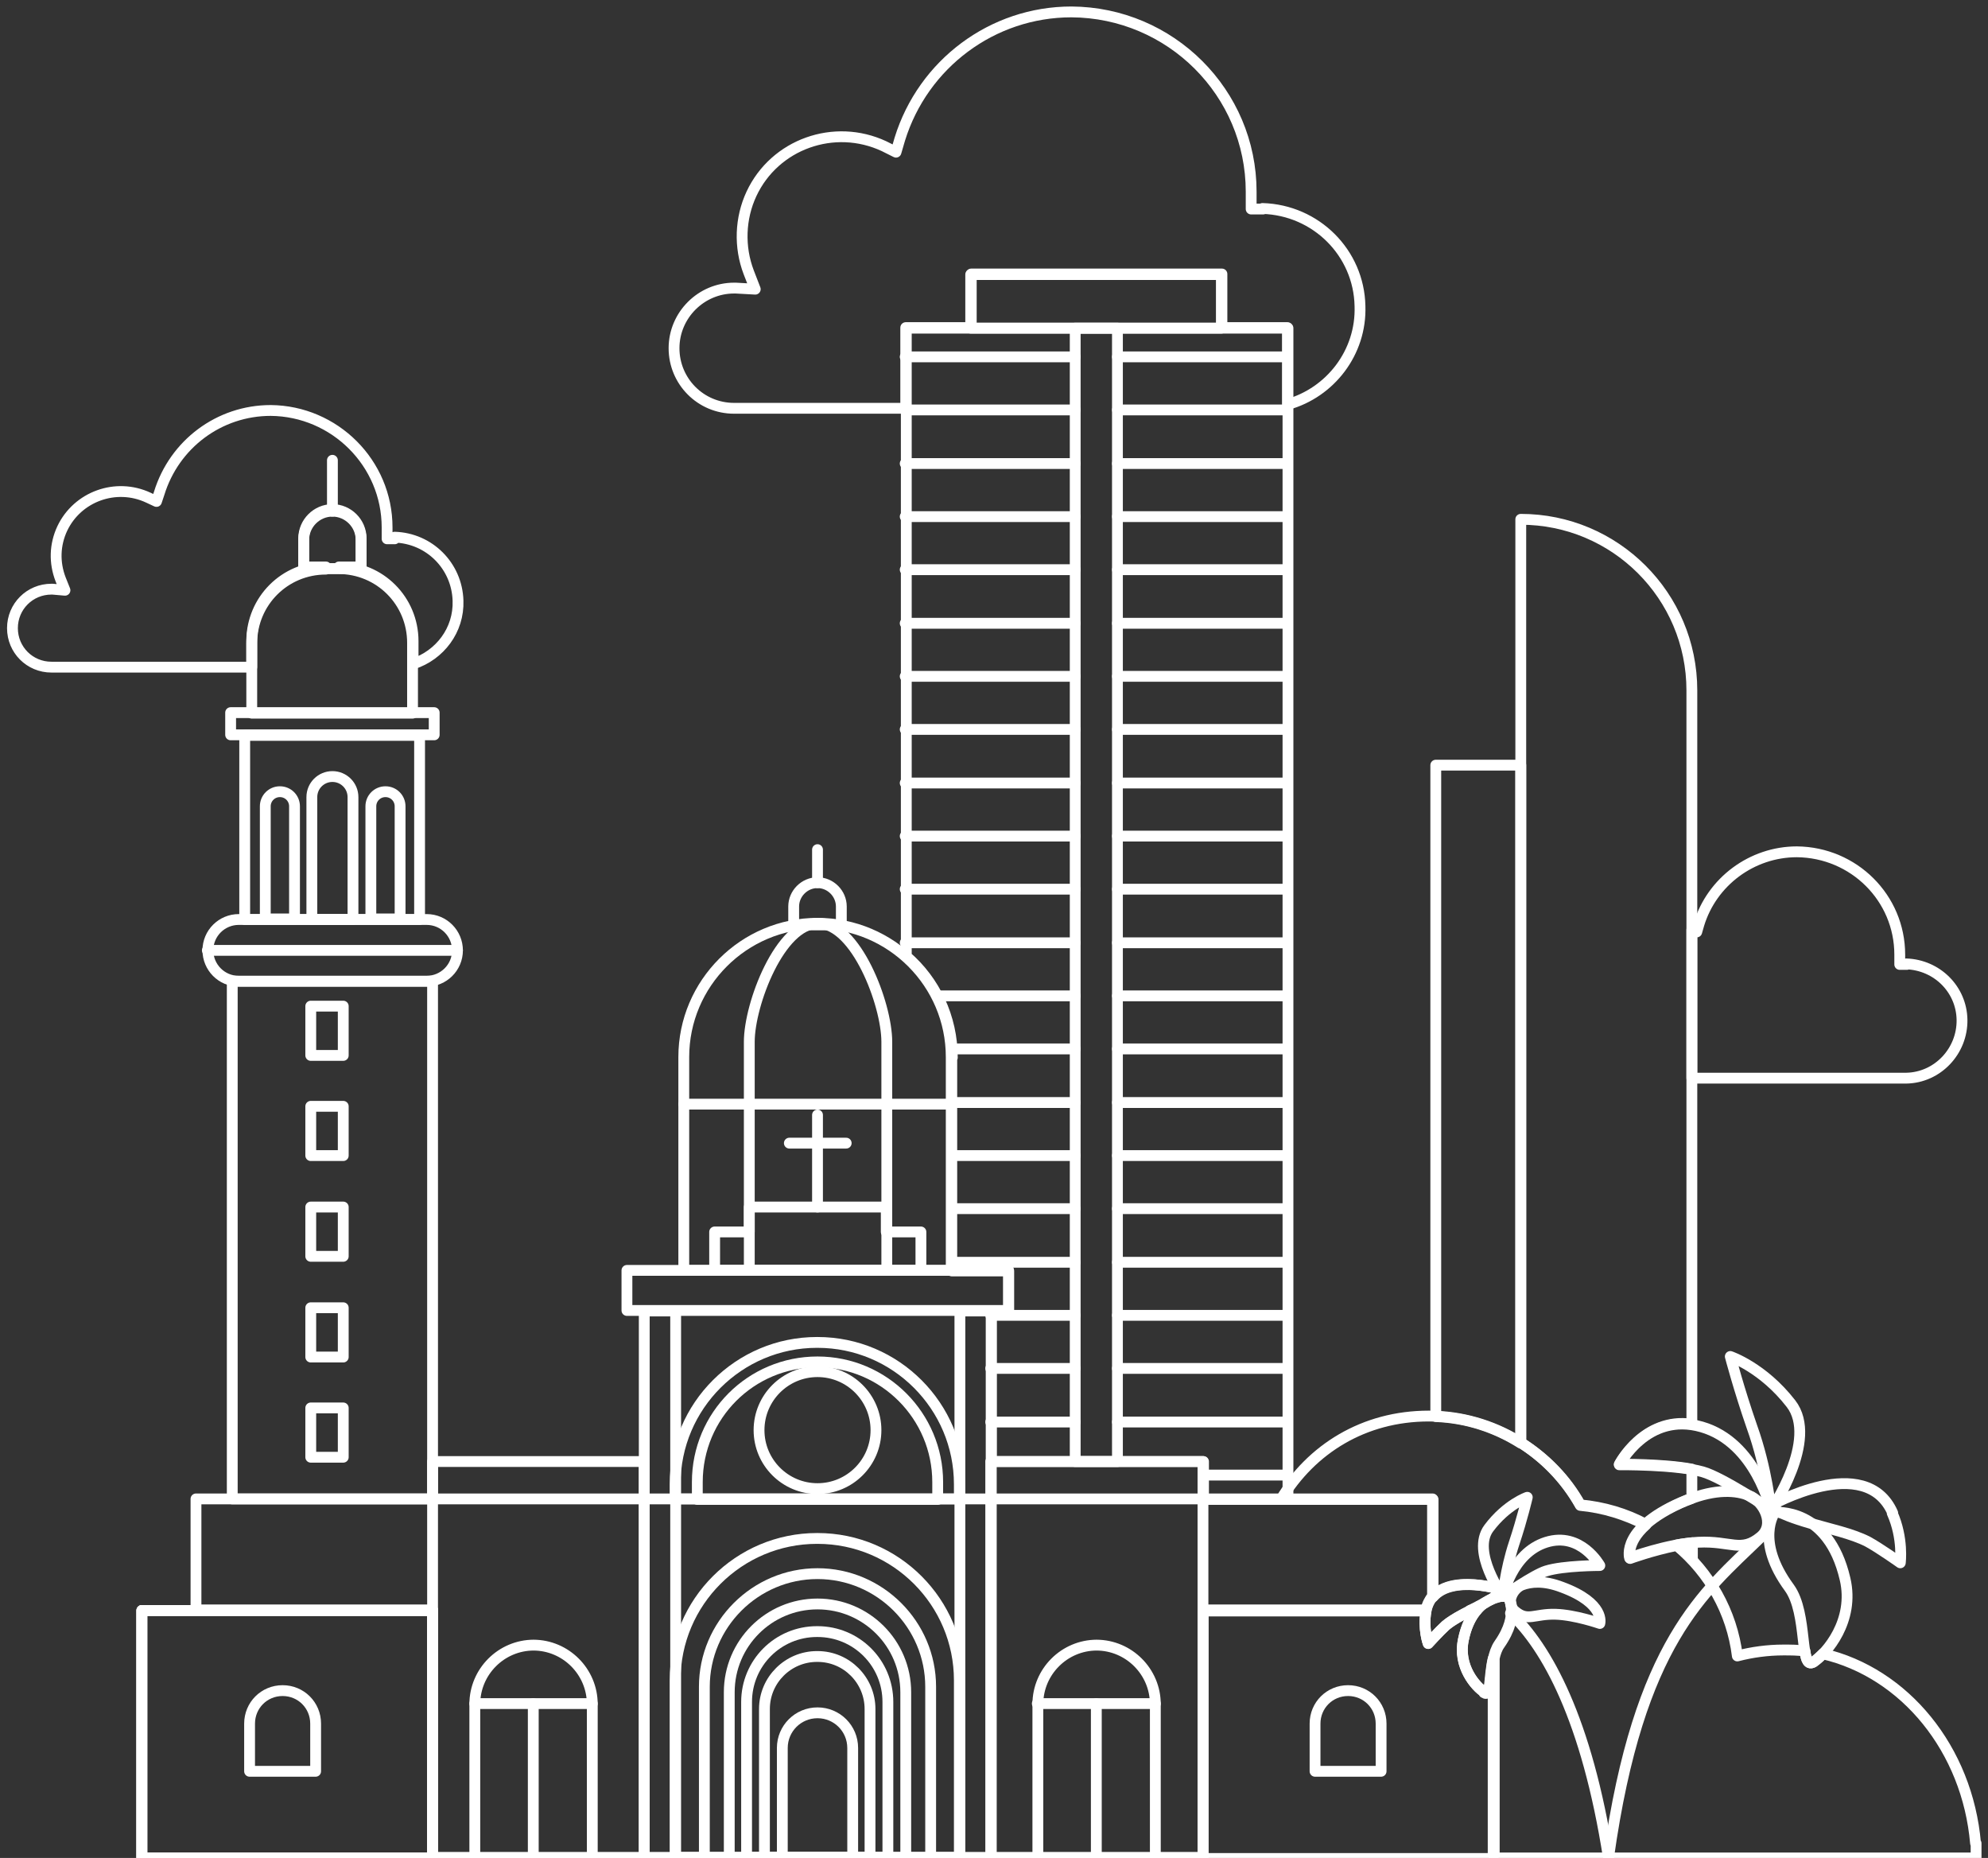<?xml version="1.0" encoding="UTF-8"?>
<svg xmlns="http://www.w3.org/2000/svg" version="1.1" viewBox="0 0 367.2 343.1">
  <rect x="0" y="0" width="367.2" height="343.1" fill="#333333" stroke="none"/>
  <defs>
    <style>
      .cls-1 {
        fill: none;
        stroke: #fff;
        stroke-linecap: round;
        stroke-linejoin: round;
        stroke-width: 2px;
      }
    </style>
  </defs>
  <!-- Generator: Adobe Illustrator 28.7.1, SVG Export Plug-In . SVG Version: 1.2.0 Build 142)  -->
  <g>
    <g id="Layer_1">
      <g id="Manila">
        <g>
          <rect class="cls-1" x="198.6" y="60.6" width="7.8" height="209.3"/>
          <line class="cls-1" x1="206.4" y1="65.9" x2="237.8" y2="65.9"/>
          <line class="cls-1" x1="206.4" y1="75.7" x2="237.8" y2="75.7"/>
          <line class="cls-1" x1="206.4" y1="85.6" x2="237.8" y2="85.6"/>
          <line class="cls-1" x1="206.4" y1="95.4" x2="237.8" y2="95.4"/>
          <line class="cls-1" x1="206.4" y1="105.2" x2="237.8" y2="105.2"/>
          <line class="cls-1" x1="206.4" y1="115.1" x2="237.8" y2="115.1"/>
          <line class="cls-1" x1="206.4" y1="124.9" x2="237.8" y2="124.9"/>
          <line class="cls-1" x1="206.4" y1="134.7" x2="237.8" y2="134.7"/>
          <line class="cls-1" x1="206.4" y1="144.6" x2="237.8" y2="144.6"/>
          <line class="cls-1" x1="206.4" y1="154.4" x2="237.8" y2="154.4"/>
          <line class="cls-1" x1="206.4" y1="164.2" x2="237.8" y2="164.2"/>
          <line class="cls-1" x1="206.4" y1="174.1" x2="237.8" y2="174.1"/>
          <line class="cls-1" x1="206.4" y1="183.9" x2="237.8" y2="183.9"/>
          <line class="cls-1" x1="206.4" y1="193.7" x2="237.8" y2="193.7"/>
          <line class="cls-1" x1="206.4" y1="203.6" x2="237.8" y2="203.6"/>
          <line class="cls-1" x1="206.4" y1="213.4" x2="237.8" y2="213.4"/>
          <line class="cls-1" x1="206.4" y1="223.2" x2="237.8" y2="223.2"/>
          <line class="cls-1" x1="206.4" y1="233.1" x2="237.8" y2="233.1"/>
          <line class="cls-1" x1="206.4" y1="242.9" x2="237.8" y2="242.9"/>
          <line class="cls-1" x1="206.4" y1="252.7" x2="237.8" y2="252.7"/>
          <line class="cls-1" x1="206.4" y1="262.6" x2="237.8" y2="262.6"/>
          <line class="cls-1" x1="222.2" y1="272.4" x2="237.8" y2="272.4"/>
          <g>
            <line class="cls-1" x1="167.2" y1="65.9" x2="198.6" y2="65.9"/>
            <line class="cls-1" x1="167.2" y1="75.7" x2="198.6" y2="75.7"/>
            <line class="cls-1" x1="167.2" y1="85.6" x2="198.6" y2="85.6"/>
            <line class="cls-1" x1="167.2" y1="95.4" x2="198.6" y2="95.4"/>
            <line class="cls-1" x1="167.2" y1="105.2" x2="198.6" y2="105.2"/>
            <line class="cls-1" x1="167.2" y1="115.1" x2="198.6" y2="115.1"/>
            <line class="cls-1" x1="167.2" y1="124.9" x2="198.6" y2="124.9"/>
            <line class="cls-1" x1="167.2" y1="134.7" x2="198.6" y2="134.7"/>
            <line class="cls-1" x1="167.2" y1="144.6" x2="198.6" y2="144.6"/>
            <line class="cls-1" x1="167.2" y1="154.4" x2="198.6" y2="154.4"/>
            <line class="cls-1" x1="167.2" y1="164.2" x2="198.6" y2="164.2"/>
            <line class="cls-1" x1="167.2" y1="174.1" x2="198.6" y2="174.1"/>
            <line class="cls-1" x1="173.2" y1="183.9" x2="198.6" y2="183.9"/>
            <line class="cls-1" x1="175.8" y1="193.7" x2="198.6" y2="193.7"/>
            <line class="cls-1" x1="175.8" y1="203.6" x2="198.6" y2="203.6"/>
            <line class="cls-1" x1="175.8" y1="213.4" x2="198.6" y2="213.4"/>
            <line class="cls-1" x1="175.8" y1="223.2" x2="198.6" y2="223.2"/>
            <line class="cls-1" x1="175.8" y1="233.1" x2="198.6" y2="233.1"/>
            <line class="cls-1" x1="183" y1="242.9" x2="198.6" y2="242.9"/>
            <line class="cls-1" x1="183" y1="252.7" x2="198.6" y2="252.7"/>
            <line class="cls-1" x1="183" y1="262.6" x2="198.6" y2="262.6"/>
          </g>
          <rect class="cls-1" x="179.3" y="50.7" width="46.3" height="9.9"/>
          <path class="cls-1" d="M175.8,195.3v39.4h10.5v7.4h-3.2v27.8h39.2v7h15.6V60.6h-70.5v116c5.2,4.5,8.5,11.2,8.5,18.7h-.1Z"/>
        </g>
        <g>
          <path class="cls-1" d="M280.9,266.4v-125.1h-15.7v120.3c5.7.2,11.1,2,15.7,4.9h0Z"/>
          <g>
            <path class="cls-1" d="M311.7,277c.3-.1.5-.2.8-.3v-5.4c-5.3-1-13.4-.9-13.4-.9,0,0,4.5-8.7,13.4-7.4V127.5c0-17.5-14.2-31.6-31.6-31.6v170.5c4.6,2.9,8.4,6.8,11,11.5,4.3.4,8.4,1.6,12.1,3.6,1.6-1.4,4-3,7.7-4.5h0Z"/>
            <path class="cls-1" d="M309.7,285.3c1,.8,2,1.7,2.9,2.7v-3.1c-.9.1-1.9.2-2.9.4Z"/>
          </g>
        </g>
        <g>
          <rect class="cls-1" x="183" y="269.9" width="39.2" height="73.2"/>
          <rect class="cls-1" x="26.2" y="297.4" width="53.7" height="45.7"/>
          <rect class="cls-1" x="26.2" y="297.4" width="53.7" height="45.7"/>
          <rect class="cls-1" x="26.2" y="297.4" width="53.7" height="45.7"/>
          <rect class="cls-1" x="42.9" y="181.2" width="37" height="95.6"/>
          <path class="cls-1" d="M44.1,169.8h34.7c3.2,0,5.7,2.6,5.7,5.7h0c0,3.2-2.6,5.7-5.7,5.7h-34.7c-3.2,0-5.7-2.6-5.7-5.7h0c0-3.2,2.6-5.7,5.7-5.7Z"/>
          <path class="cls-1" d="M60.2,105h2.3c7.6,0,13.7,6.1,13.7,13.7v13h-29.7v-12.9c0-7.6,6.1-13.7,13.7-13.7h0Z"/>
          <path class="cls-1" d="M61.4,94.4h0c2.9,0,5.3,2.4,5.3,5.3v5.3h-10.6v-5.3c0-2.9,2.4-5.3,5.3-5.3Z"/>
          <line class="cls-1" x1="61.4" y1="94.4" x2="61.4" y2="85"/>
          <path class="cls-1" d="M61.4,143.4h0c2.1,0,3.8,1.7,3.8,3.8v22.6h-7.6v-22.6c0-2.1,1.7-3.8,3.8-3.8Z"/>
          <path class="cls-1" d="M71.2,146.2h0c1.5,0,2.7,1.2,2.7,2.7v20.8h-5.4v-20.8c0-1.5,1.2-2.7,2.7-2.7Z"/>
          <path class="cls-1" d="M51.7,146.2h0c1.5,0,2.7,1.2,2.7,2.7v20.8h-5.4v-20.8c0-1.5,1.2-2.7,2.7-2.7Z"/>
          <rect class="cls-1" x="119" y="242.1" width="5.8" height="101"/>
          <rect class="cls-1" x="177.3" y="242.1" width="5.8" height="101"/>
          <rect class="cls-1" x="115.8" y="234.6" width="70.5" height="7.4"/>
          <path class="cls-1" d="M151,170.5h0c13.6,0,24.7,11.1,24.7,24.7v39.4h-49.4v-39.4c0-13.6,11.1-24.7,24.7-24.7h0Z"/>
          <path class="cls-1" d="M163.7,234.6h-25.3v-42.2c0-7,5.7-21.9,12.7-21.9h0c7,0,12.7,14.9,12.7,21.9v42.2h0Z"/>
          <polygon class="cls-1" points="163.7 227.5 163.7 222.9 138.4 222.9 138.4 227.5 132 227.5 132 234.6 170.1 234.6 170.1 227.5 163.7 227.5"/>
          <line class="cls-1" x1="126.3" y1="203.9" x2="175.8" y2="203.9"/>
          <path class="cls-1" d="M151,163h0c2.4,0,4.4,2,4.4,4.4v3.4h-8.8v-3.4c0-2.4,2-4.4,4.4-4.4h0Z"/>
          <line class="cls-1" x1="151" y1="163" x2="151" y2="156.9"/>
          <g>
            <path class="cls-1" d="M151,284.1h0c14.5,0,26.2,11.8,26.2,26.2v32.7h-52.5v-32.7c0-14.5,11.8-26.2,26.2-26.2h.1Z"/>
            <path class="cls-1" d="M151,290.6h0c11.5,0,20.9,9.4,20.9,20.9v31.6h-41.8v-31.6c0-11.5,9.4-20.9,20.9-20.9h0Z"/>
            <path class="cls-1" d="M151,296.2h0c9,0,16.3,7.3,16.3,16.3v30.6h-32.6v-30.6c0-9,7.3-16.3,16.3-16.3h0Z"/>
            <path class="cls-1" d="M151,301.3h0c7.2,0,13,5.8,13,13v28.7h-26.1v-28.7c0-7.2,5.8-13,13-13h.1Z"/>
            <path class="cls-1" d="M151,305.9h0c5.4,0,9.7,4.4,9.7,9.7v27.4h-19.5v-27.4c0-5.4,4.4-9.7,9.7-9.7h.1Z"/>
            <path class="cls-1" d="M151,316.3h0c3.6,0,6.5,2.9,6.5,6.5v20.3h-13v-20.3c0-3.6,2.9-6.5,6.5-6.5h0Z"/>
          </g>
          <g>
            <path class="cls-1" d="M98.5,303.8h0c6,0,10.9,4.9,10.9,10.9v28.4h-21.7v-28.4c0-6,4.9-10.9,10.9-10.9h0Z"/>
            <line class="cls-1" x1="87.7" y1="314.6" x2="109.4" y2="314.6"/>
            <line class="cls-1" x1="98.5" y1="314.6" x2="98.5" y2="343.1"/>
          </g>
          <g>
            <path class="cls-1" d="M202.5,303.8h0c6,0,10.9,4.9,10.9,10.9v28.4h-21.7v-28.4c0-6,4.9-10.9,10.9-10.9h0Z"/>
            <line class="cls-1" x1="191.6" y1="314.6" x2="213.4" y2="314.6"/>
            <line class="cls-1" x1="202.5" y1="314.6" x2="202.5" y2="343.1"/>
          </g>
          <path class="cls-1" d="M52.2,312.2h0c3.4,0,6.1,2.7,6.1,6.1v8.8h-12.2v-8.8c0-3.4,2.7-6.1,6.1-6.1h0Z"/>
          <path class="cls-1" d="M249,312.2h0c3.4,0,6.1,2.7,6.1,6.1v8.8h-12.2v-8.8c0-3.4,2.7-6.1,6.1-6.1h0Z"/>
          <g>
            <rect class="cls-1" x="57.4" y="185.8" width="6" height="9.1"/>
            <rect class="cls-1" x="57.4" y="204.3" width="6" height="9.1"/>
            <rect class="cls-1" x="57.4" y="222.9" width="6" height="9.1"/>
            <rect class="cls-1" x="57.4" y="241.5" width="6" height="9.1"/>
            <rect class="cls-1" x="57.4" y="260" width="6" height="9.1"/>
          </g>
          <line class="cls-1" x1="38.3" y1="175.5" x2="84.5" y2="175.5"/>
          <rect class="cls-1" x="42.6" y="131.6" width="37.6" height="4.1"/>
          <rect class="cls-1" x="45.2" y="135.8" width="32.3" height="34"/>
          <path class="cls-1" d="M151,247.9h0c14.5,0,26.2,11.8,26.2,26.2v2.7h-52.5v-2.7c0-14.5,11.8-26.2,26.2-26.2h.1Z"/>
          <path class="cls-1" d="M151,251.5h0c12.3,0,22.2,10,22.2,22.2v3.2h-44.4v-3.2c0-12.3,9.9-22.2,22.2-22.2h0Z"/>
          <circle class="cls-1" cx="151" cy="264.1" r="10.8"/>
          <line class="cls-1" x1="151" y1="205.9" x2="151" y2="222.9"/>
          <line class="cls-1" x1="145.8" y1="211.1" x2="156.3" y2="211.1"/>
          <rect class="cls-1" x="79.9" y="269.9" width="39.1" height="73.2"/>
          <path class="cls-1" d="M274.2,312.5c-1.6-1-5-4.8-3.9-9.7.5-2.5,1.4-4.2,2.4-5.4h-1.1c-1.6.8-3.4,1.8-4.6,2.8-1.2,1.1-3.2,3.3-3.2,3.3,0,0-1-2.7-.4-6h-41.2v45.7h53.6v-36.9c-.8,3.3-.4,7.2-1.7,6.3h.1Z"/>
          <path class="cls-1" d="M264.6,294.8v-18H36.2v20.5h43.7v45.7h142.3v-45.7h41.2c.2-1.1.7-1.9,1.2-2.6h0Z"/>
        </g>
        <g>
          <path class="cls-1" d="M279,297.9c6.7,6.3,14.1,19.6,18.1,45.2"/>
          <path class="cls-1" d="M277.6,294.8s-5.9-8.2-2.6-12.6,7.1-5.7,7.1-5.7c0,0-.9,3.9-2.4,8.4-1.7,5.1-2.1,9.9-2.1,9.9h0Z"/>
          <path class="cls-1" d="M263.4,297.5c1.6-7.9,14.1-3.9,14.1-3.9,0,0-.4,1-4.3,3-2,1.1-4.6,2.2-6.2,3.6-1.2,1.1-3.2,3.3-3.2,3.3,0,0-1-2.7-.4-6h0Z"/>
          <path class="cls-1" d="M277.6,294.8s1.6-8,8-10,9.9,4.3,9.9,4.3c0,0-6.7,0-9.9,1-2.3.7-8,4.7-8,4.7h0Z"/>
          <path class="cls-1" d="M278.5,294.7s-6.4-.6-8.2,8.1c-1,5,2.3,8.7,3.9,9.7,1.7,1.1.5-5.7,2.7-8.9,4-5.7,1.5-9,1.5-9h.1Z"/>
          <path class="cls-1" d="M288.5,293.1c-3.4-1.3-5.8-1-7.4-.4-1.7.7-3.1,3.4-1.2,4.9,2.3,1.9,3.5.4,7.4.5,3.6.1,8.2,1.7,8.2,1.7,0,0,1.1-3.7-7-6.7h0Z"/>
          <path class="cls-1" d="M325,284.1c-10.2,9.9-22.3,19.1-27.9,59"/>
          <path class="cls-1" d="M327.1,278.9s8.9-13,3.7-19.7c-5.2-6.7-11.2-8.7-11.2-8.7,0,0,1.6,6.1,4,13,2.8,7.8,3.5,15.4,3.5,15.4"/>
          <path class="cls-1" d="M349.6,279.4c-5-11.4-22.7-1.3-22.7-1.3,0,0,.9,1.3,7.5,3.2,3.4,1,7.7,1.9,10.6,3.4,2.2,1.2,6,3.9,6,3.9,0,0,.6-4.5-1.5-9.2"/>
          <path class="cls-1" d="M327.1,278.9s-2.7-12.5-12.8-15.4c-10.1-2.9-15.2,7-15.2,7,0,0,10.4-.1,15.4,1.3,3.6,1,12.6,7,12.6,7h0Z"/>
          <path class="cls-1" d="M327.8,279.3s9.9-1.1,13,12.3c1.8,7.7-3.4,13.7-5.8,15.3-2.7,1.8-1-8.9-4.5-13.7-6.4-8.7-2.7-13.9-2.7-13.9"/>
          <path class="cls-1" d="M311.7,277c5.2-2.1,9.1-1.8,11.4-.8,2.6,1,4.9,5.3,2.1,7.6-3.6,3-5.5.7-11.5,1-5.7.3-12.7,2.9-12.7,2.9,0,0-1.8-5.7,10.6-10.7"/>
        </g>
        <path class="cls-1" d="M72.9,99.5h-1.4v-2.1c0-11.9-9.7-21.5-21.5-21.6-9.5,0-17.8,6.2-20.6,15.3l-.5,1.5-1.5-.7c-6-2.8-13.1-.2-15.9,5.7-1.4,3-1.5,6.3-.3,9.4l.8,2-2.3-.2h-.2c-4,0-7.2,3.2-7.2,7.2s3.2,7.2,7.2,7.2h37v-4.8c0-7.6,6.1-13.7,13.7-13.7h-4.1v-5.3c0-2.9,2.4-5.3,5.3-5.3s5.3,2.4,5.3,5.3v5.3h-4.1c7.6,0,13.7,6.1,13.7,13.7v4.2c4.9-1.6,8.5-6.2,8.3-11.7-.2-6.4-5.3-11.5-11.7-11.7h0v.3Z"/>
        <path class="cls-1" d="M233.2,38.6h.1-2.2v-3.2c0-18.3-14.9-33.1-33.2-33.2-14.6,0-27.4,9.6-31.7,23.5l-.7,2.4-2.2-1.1c-9.2-4.3-20.2-.4-24.5,8.8-2.1,4.5-2.3,9.8-.5,14.5l1.2,3.1-3.6-.2h-.3c-6.1,0-11.1,5-11.1,11.1s4.9,11.1,11.1,11.1h31.7v-14.9h12.1v-9.9h46.3v9.9h12.1v14.2c7.9-2.2,13.7-9.6,13.4-18.2-.2-9.8-8.1-17.7-18-18h0Z"/>
        <path class="cls-1" d="M352.2,178.1h-1.3v-1.8c0-10.5-8.5-18.9-19-19-8.3,0-15.7,5.5-18.1,13.4l-.4,1.4-.9-.4v27.4h39.6c5.8-.1,10.4-5,10.3-10.8-.1-5.6-4.6-10.1-10.3-10.3h0Z"/>
        <g>
          <path class="cls-1" d="M271.6,297.4h1.1c.5-.6,1-1.1,1.5-1.4-.3.2-.7.4-1.1.6-.5.3-1,.5-1.6.8h.1Z"/>
          <path class="cls-1" d="M364.9,340.4h0c-1.5-17.4-13.1-31.5-28.2-35-.6.6-1.2,1.1-1.7,1.5-1,.6-1.4-.3-1.6-2-1.3-.2-2.6-.2-4-.2-2.9,0-5.8.4-8.5,1.1-1-8.2-5.2-15.4-11.2-20.4-4.5.9-8.6,2.4-8.6,2.4,0,0-.9-2.8,2.9-6.2-3.7-1.9-7.8-3.2-12.1-3.6-5.5-9.8-16-16.5-28-16.5s-21.7,6.1-27.3,15.4h28.1v18c3.6-4.2,12.8-1.3,12.8-1.3,0,0-.2.6-2.3,1.9,1.8-.9,3.3-.8,3.3-.8,0,0,2.5,3.3-1.5,9-.5.7-.8,1.6-1,2.5v36.9h89v-2.7h0Z"/>
        </g>
      </g>
    </g>
  </g>
</svg>